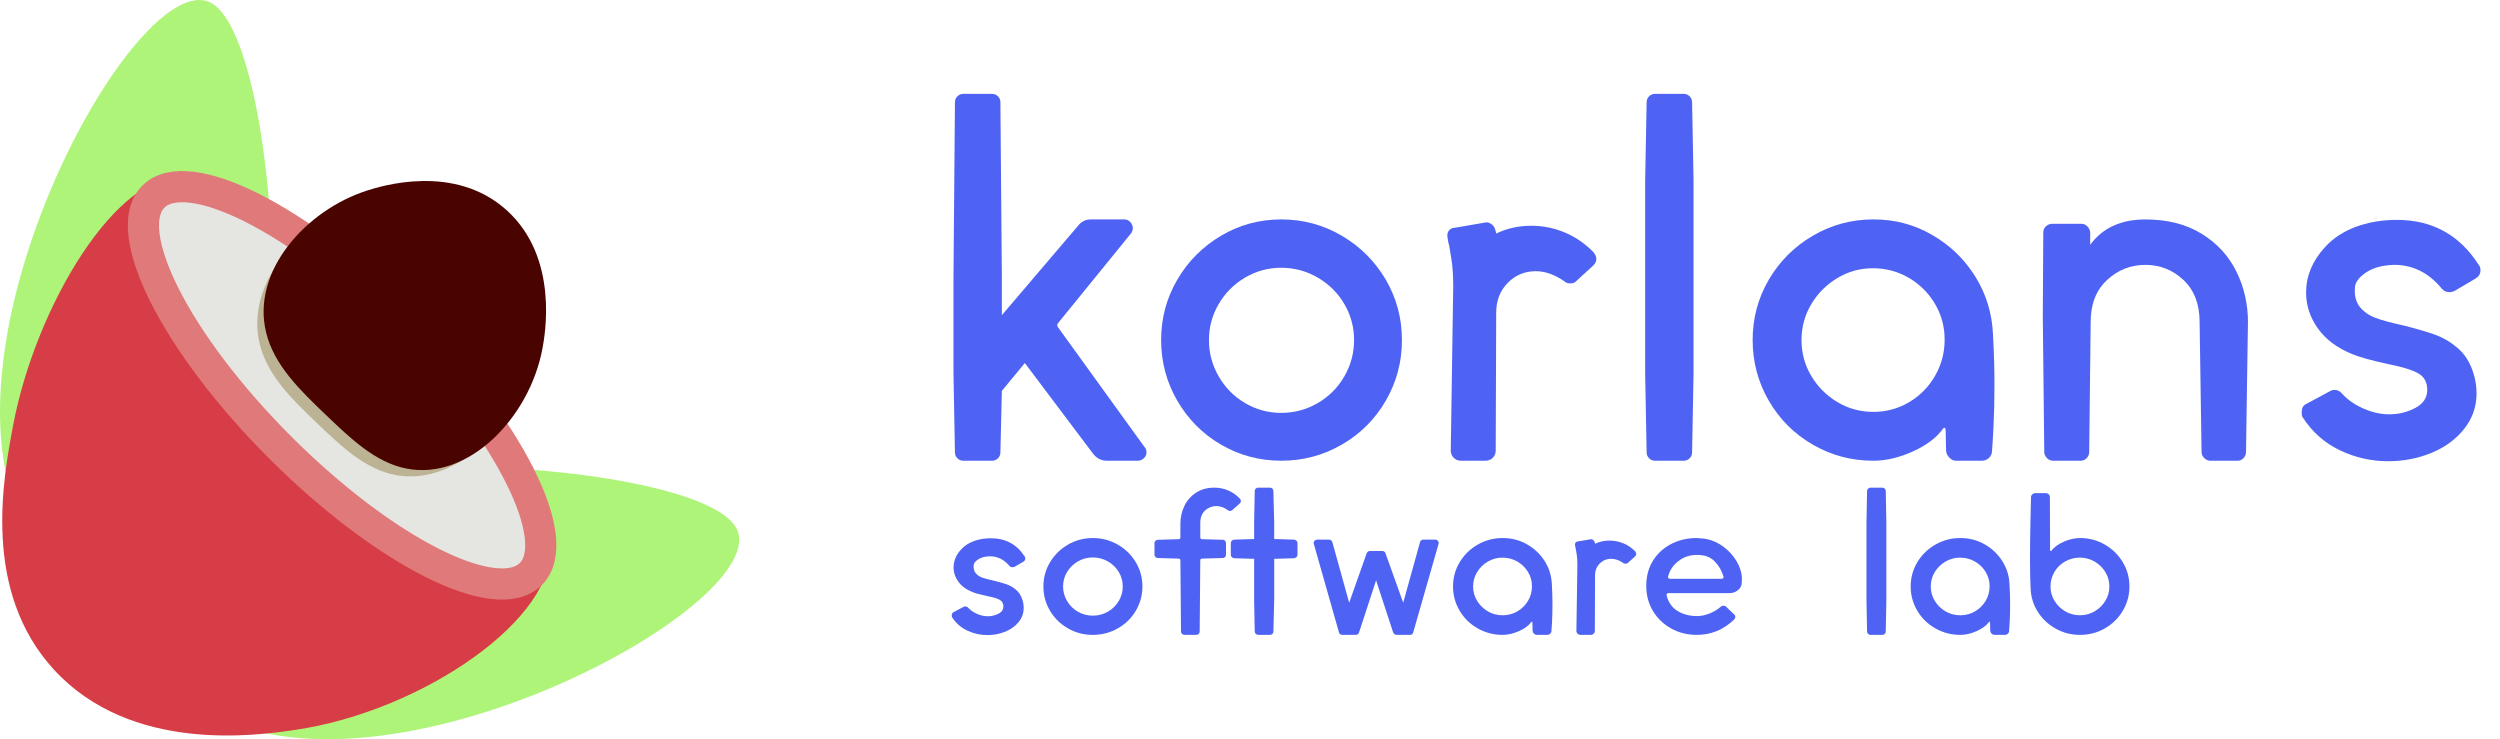 <?xml version="1.0" encoding="UTF-8"?><svg id="Capa_2" xmlns="http://www.w3.org/2000/svg" viewBox="0 0 1603.51 474.13"><defs><style>.cls-1{fill:#490400;}.cls-2{fill:#e5e5e1;}.cls-3{fill:none;stroke:#e0797a;stroke-miterlimit:10;stroke-width:20px;}.cls-4{fill:#d73d47;}.cls-5{fill:#bcb395;}.cls-6{fill:#aef478;}.cls-7{fill:#4e63f4;}</style></defs><g id="Capa_1-2"><g><path class="cls-6" d="M137.58,459.11c118.14,59.35,360.12-73.17,334.68-120.4-25.86-48.01-358.72-64.74-392.57,21.24-12.58,31.95,16.09,78.16,57.89,99.16Z"/><path class="cls-6" d="M15.02,336.54C-44.33,218.4,88.19-23.58,135.42,1.86c48.01,25.86,64.74,358.72-21.24,392.57-31.95,12.58-78.16-16.09-99.16-57.89Z"/><path class="cls-4" d="M119.11,113.61c-44.13-4.64-96.47,83.41-110.73,159.39-6.48,34.51-19.91,106.12,26.07,156.36,49.54,54.13,130.44,42.36,154.51,38.86,82.86-12.05,169.59-72.86,163.61-119.18-4.87-37.71-69.33-28.92-136.8-96.6-68.07-68.28-60.03-134.98-96.66-138.83Z"/><ellipse class="cls-2" cx="220.27" cy="245.78" rx="59.38" ry="177.48" transform="translate(-109.28 227.74) rotate(-45)"/><ellipse class="cls-3" cx="219.43" cy="247.15" rx="56.27" ry="171.17" transform="translate(-110.49 227.55) rotate(-45)"/><path class="cls-5" d="M321.72,138.45c-32.98-29.74-80.66-13.62-89.05-10.79-39.01,13.18-75.15,52.89-66.31,92.05,4.71,20.84,21.01,36.44,36.89,51.62,16,15.3,31.32,29.95,50.95,33.45,39.44,7.04,79.26-33.96,88.47-78.18,1.71-8.22,12.14-58.32-20.95-88.16Z"/><path class="cls-1" d="M325.04,134.89c-33.72-30.53-81.27-15.33-89.64-12.65-38.9,12.44-74.39,51.58-64.71,91.07,5.15,21.03,21.84,37.02,38.1,52.59,16.38,15.69,32.06,30.71,51.84,34.63,39.75,7.87,78.9-32.49,87.24-76.69,1.55-8.22,11-58.31-22.83-88.95Z"/></g><g><path class="cls-7" d="M701.19,291.13l-43.86-58.28-14.73,17.86-.94,39.48c0,1.46-.52,2.72-1.57,3.76-1.05,1.05-2.3,1.57-3.76,1.57h-18.49c-1.46,0-2.72-.52-3.76-1.57-1.05-1.04-1.57-2.3-1.57-3.76l-.94-50.44v-62.35l.94-111.85c0-1.46,.52-2.71,1.57-3.76,1.04-1.04,2.3-1.57,3.76-1.57h18.49c1.46,0,2.71,.52,3.76,1.57,1.04,1.05,1.57,2.3,1.57,3.76l.94,111.85v24.75l48.88-57.34c2.08-2.71,4.8-4.07,8.15-4.07h21.62c1.46,0,2.71,.58,3.76,1.72,1.04,1.15,1.57,2.46,1.57,3.92,0,1.25-.42,2.4-1.25,3.45l-46.37,57.02c-1.05,1.05-1.15,2.09-.31,3.13l55.46,76.76c.83,.84,1.25,1.99,1.25,3.45s-.58,2.72-1.72,3.76c-1.15,1.05-2.46,1.57-3.92,1.57h-19.74c-3.55,0-6.48-1.46-8.77-4.39Z"/><path class="cls-7" d="M860.67,151.23c11.91,7,21.31,16.4,28.2,28.2,6.89,11.8,10.34,24.7,10.34,38.69s-3.45,26.94-10.34,38.85c-6.89,11.91-16.29,21.31-28.2,28.2-11.91,6.89-24.86,10.34-38.85,10.34s-26.9-3.45-38.69-10.34c-11.8-6.89-21.15-16.29-28.04-28.2-6.89-11.91-10.34-24.85-10.34-38.85s3.45-26.89,10.34-38.69c6.89-11.8,16.24-21.2,28.04-28.2,11.8-7,24.7-10.5,38.69-10.5s26.95,3.5,38.85,10.5Zm-62.04,26.79c-7.1,4.18-12.74,9.82-16.92,16.92-4.18,7.1-6.27,14.83-6.27,23.19s2.09,16.14,6.27,23.34c4.18,7.21,9.82,12.9,16.92,17.08,7.1,4.18,14.83,6.27,23.18,6.27s16.14-2.09,23.34-6.27c7.21-4.18,12.89-9.87,17.08-17.08,4.18-7.21,6.27-14.98,6.27-23.34s-2.09-16.08-6.27-23.19c-4.18-7.1-9.87-12.74-17.08-16.92-7.21-4.18-14.99-6.27-23.34-6.27s-16.09,2.09-23.18,6.27Z"/><path class="cls-7" d="M1023.9,166.12c0,1.46-.63,2.82-1.88,4.07l-11.59,10.65c-.84,.63-1.88,.94-3.13,.94-1.67,0-2.93-.42-3.76-1.25-6.27-4.39-12.43-6.58-18.49-6.58-7.1,0-13.11,2.51-18.02,7.52-4.91,5.01-7.36,11.39-7.36,19.11l-.31,88.35c0,1.88-.63,3.45-1.88,4.7s-2.82,1.88-4.7,1.88h-15.67c-1.88,0-3.45-.63-4.7-1.88-1.25-1.25-1.88-2.82-1.88-4.7l1.57-105.27c0-6.68-.37-12.38-1.1-17.08-.73-4.7-1.2-7.57-1.41-8.62-.42-1.25-.84-3.34-1.25-6.27v-.94c0-1.25,.47-2.35,1.41-3.29,.94-.94,2.14-1.41,3.6-1.41l20.05-3.45c1.04,0,2.09,.37,3.13,1.1,1.04,.73,1.77,1.62,2.19,2.66,.42,1.05,.73,2.19,.94,3.45,6.89-3.34,14.41-5.01,22.56-5.01,7.52,0,14.73,1.46,21.62,4.39,6.89,2.93,13.05,7.21,18.49,12.85,1.04,1.46,1.57,2.82,1.57,4.07Z"/><path class="cls-7" d="M1083.74,61.78c1.04,1.05,1.57,2.3,1.57,3.76l.94,50.13v124.07l-.94,50.44c0,1.46-.52,2.72-1.57,3.76-1.05,1.05-2.3,1.57-3.76,1.57h-18.49c-1.46,0-2.72-.52-3.76-1.57-1.05-1.04-1.57-2.3-1.57-3.76l-.94-50.44V115.67l.94-50.13c0-1.46,.52-2.71,1.57-3.76,1.04-1.04,2.3-1.57,3.76-1.57h18.49c1.46,0,2.71,.52,3.76,1.57Z"/><path class="cls-7" d="M1279.25,246.64c0,10.45-.21,19.64-.63,27.57-.42,7.94-.73,12.95-.94,15.04,0,1.67-.63,3.13-1.88,4.39-1.25,1.25-2.82,1.88-4.7,1.88h-16.61c-1.46,0-2.82-.63-4.07-1.88-1.25-1.25-1.99-2.71-2.19-4.39l-.31-13.79c0-.42-.16-.73-.47-.94-.31-.21-.68-.1-1.1,.31-4.18,5.85-10.65,10.76-19.43,14.73-8.77,3.97-17.23,5.95-25.38,5.95-14,0-26.95-3.45-38.85-10.34-11.91-6.89-21.31-16.29-28.2-28.2-6.89-11.91-10.34-24.85-10.34-38.85s3.45-26.89,10.34-38.69c6.89-11.8,16.29-21.2,28.2-28.2,11.91-7,24.85-10.5,38.85-10.5s26.11,3.29,37.6,9.87c11.49,6.58,20.73,15.46,27.73,26.63,7,11.18,10.81,23.55,11.44,37.13,.63,11.49,.94,22.25,.94,32.27Zm-54.67,11.28c7-4.18,12.53-9.82,16.61-16.92,4.07-7.1,6.11-14.83,6.11-23.19s-2.09-16.03-6.27-23.03c-4.18-7-9.77-12.53-16.76-16.61-7-4.07-14.68-6.11-23.03-6.11s-15.72,2.09-22.71,6.27c-7,4.18-12.59,9.77-16.76,16.76-4.18,7-6.27,14.68-6.27,23.03s2.08,16.03,6.27,23.03c4.18,7,9.76,12.59,16.76,16.76,7,4.18,14.67,6.27,23.03,6.27s16.03-2.09,23.03-6.27Z"/><path class="cls-7" d="M1440.6,289.88c0,1.46-.52,2.77-1.57,3.92-1.05,1.15-2.3,1.72-3.76,1.72h-17.54c-1.46,0-2.77-.57-3.92-1.72-1.15-1.15-1.72-2.45-1.72-3.92l-1.25-83.34c0-11.48-3.45-20.47-10.34-26.94-6.89-6.47-15.04-9.71-24.44-9.71s-17.6,3.24-24.59,9.71c-7,6.48-10.5,15.46-10.5,26.94l-.94,83.34c0,1.46-.52,2.77-1.57,3.92-1.05,1.15-2.4,1.72-4.07,1.72h-17.55c-1.46,0-2.77-.57-3.92-1.72-1.15-1.15-1.72-2.45-1.72-3.92l-.94-86.79,.31-53.89c0-1.67,.57-3.03,1.72-4.07,1.15-1.04,2.45-1.57,3.92-1.57h18.8c1.46,0,2.71,.52,3.76,1.57,1.04,1.05,1.67,2.3,1.88,3.76v8.15c7.94-10.86,19.74-16.29,35.4-16.29,14.2,0,26.26,3.08,36.19,9.24,9.92,6.16,17.33,14.26,22.25,24.28,4.91,10.03,7.36,20.79,7.36,32.27l-1.25,83.34Z"/><path class="cls-7" d="M1586.28,238.81c1.46,4.39,2.19,8.88,2.19,13.47,0,8.57-2.66,16.19-7.99,22.87-5.33,6.69-12.33,11.8-20.99,15.35-8.67,3.55-17.91,5.33-27.73,5.33-10.86,0-21.2-2.35-31.02-7.05-9.82-4.7-17.76-11.75-23.81-21.15-.42-.63-.63-1.67-.63-3.13,0-2.71,.94-4.49,2.82-5.33l15.67-8.46c.83-.42,1.67-.63,2.51-.63,1.88,0,3.45,.73,4.7,2.19,3.55,3.97,8.15,7.21,13.79,9.71s11.17,3.76,16.61,3.76c6.06,0,11.64-1.36,16.76-4.07,5.12-2.71,7.68-6.58,7.68-11.59s-2.04-8.62-6.11-10.81c-4.07-2.19-10.5-4.12-19.27-5.8-10.45-2.3-17.97-4.39-22.56-6.27-9.82-3.97-17.23-9.5-22.25-16.61-5.01-7.1-7.52-14.73-7.52-22.87,0-10.65,4.02-20.37,12.06-29.14,8.04-8.77,19.16-14.3,33.37-16.61,4.39-.63,8.67-.94,12.85-.94,22.76,0,40.31,9.71,52.64,29.14,.63,.84,.94,1.88,.94,3.13,0,2.3-1.05,4.07-3.13,5.33l-13.79,8.15c-1.25,.42-2.19,.63-2.82,.63-2.09,0-3.76-.73-5.01-2.19-8.36-10.23-18.59-15.35-30.7-15.35-1.46,0-3.66,.21-6.58,.63-5.01,.84-9.3,2.61-12.85,5.33-3.55,2.72-5.43,5.54-5.64,8.46-.42,5.22,.63,9.4,3.13,12.53,2.51,3.13,5.85,5.48,10.03,7.05,4.18,1.57,10.13,3.19,17.86,4.86,8.35,2.09,15.14,4.07,20.37,5.95,5.22,1.88,10.08,4.75,14.57,8.62,4.49,3.87,7.78,9.04,9.87,15.51Z"/></g><g><path class="cls-7" d="M655.7,384.45c.6,1.76,.9,3.56,.9,5.41,0,3.44-1.1,6.5-3.29,9.18-2.19,2.68-5.07,4.74-8.63,6.16-3.57,1.43-7.37,2.14-11.4,2.14-4.47,0-8.72-.94-12.76-2.83-4.04-1.89-7.3-4.71-9.79-8.49-.17-.25-.26-.67-.26-1.26,0-1.09,.39-1.8,1.16-2.14l6.44-3.39c.34-.17,.69-.25,1.03-.25,.77,0,1.42,.29,1.93,.88,1.46,1.59,3.35,2.89,5.67,3.9,2.32,1.01,4.59,1.51,6.83,1.51,2.49,0,4.79-.54,6.89-1.63,2.1-1.09,3.16-2.64,3.16-4.65s-.84-3.46-2.51-4.34c-1.68-.88-4.32-1.65-7.92-2.33-4.3-.92-7.39-1.76-9.28-2.51-4.04-1.59-7.09-3.81-9.15-6.66-2.06-2.85-3.09-5.91-3.09-9.18,0-4.27,1.65-8.17,4.96-11.69,3.31-3.52,7.88-5.74,13.72-6.66,1.8-.25,3.56-.38,5.28-.38,9.36,0,16.58,3.9,21.65,11.69,.26,.34,.39,.75,.39,1.26,0,.92-.43,1.63-1.29,2.14l-5.67,3.27c-.52,.17-.9,.25-1.16,.25-.86,0-1.55-.29-2.06-.88-3.44-4.11-7.65-6.16-12.63-6.16-.6,0-1.5,.08-2.71,.25-2.06,.34-3.82,1.05-5.28,2.14-1.46,1.09-2.23,2.22-2.32,3.39-.17,2.1,.26,3.77,1.29,5.03,1.03,1.26,2.4,2.2,4.12,2.83,1.72,.63,4.17,1.28,7.35,1.95,3.43,.84,6.23,1.63,8.38,2.39,2.15,.75,4.14,1.91,5.99,3.46,1.85,1.55,3.2,3.63,4.06,6.22Z"/><path class="cls-7" d="M716.91,349.31c4.9,2.81,8.76,6.58,11.6,11.32,2.83,4.74,4.25,9.91,4.25,15.53s-1.42,10.81-4.25,15.59c-2.84,4.78-6.7,8.55-11.6,11.32-4.9,2.77-10.22,4.15-15.98,4.15s-11.06-1.38-15.91-4.15c-4.86-2.77-8.7-6.54-11.53-11.32-2.84-4.78-4.25-9.97-4.25-15.59s1.42-10.79,4.25-15.53c2.83-4.73,6.68-8.51,11.53-11.32,4.85-2.81,10.16-4.21,15.91-4.21s11.08,1.4,15.98,4.21Zm-25.51,10.75c-2.92,1.68-5.24,3.94-6.96,6.79-1.72,2.85-2.58,5.95-2.58,9.3s.86,6.47,2.58,9.37c1.72,2.89,4.04,5.18,6.96,6.85,2.92,1.68,6.1,2.51,9.54,2.51s6.64-.84,9.6-2.51c2.96-1.68,5.3-3.96,7.02-6.85,1.72-2.89,2.58-6.01,2.58-9.37s-.86-6.45-2.58-9.3c-1.72-2.85-4.06-5.11-7.02-6.79-2.96-1.68-6.17-2.51-9.6-2.51s-6.62,.84-9.54,2.51Z"/><path class="cls-7" d="M790.36,327.24c-.51,.34-.99,.5-1.42,.5s-.9-.17-1.42-.5c-2.32-1.76-4.81-2.64-7.47-2.64s-5.13,.96-7.15,2.89c-2.02,1.93-3.03,4.53-3.03,7.79v9.43c0,.34,.11,.61,.32,.82,.21,.21,.49,.31,.84,.31l13.27,.38c.6,0,1.09,.21,1.48,.63,.39,.42,.58,.92,.58,1.51v7.42c0,.59-.19,1.09-.58,1.51-.39,.42-.88,.63-1.48,.63l-13.4,.38c-.26,0-.5,.11-.71,.31-.22,.21-.32,.44-.32,.69l-.39,45.76c0,.59-.22,1.09-.64,1.51-.43,.42-.95,.63-1.55,.63h-7.6c-.6,0-1.12-.21-1.55-.63-.43-.42-.64-.92-.64-1.51l-.39-45.76c0-.25-.11-.48-.32-.69-.22-.21-.45-.31-.71-.31l-13.4-.38c-.6,0-1.12-.21-1.55-.63-.43-.42-.64-.92-.64-1.51v-7.42c0-.58,.21-1.09,.64-1.51,.43-.42,.94-.63,1.55-.63l13.4-.38c.26,0,.49-.1,.71-.31,.21-.21,.32-.44,.32-.69v-8.8c0-4.11,.84-7.92,2.51-11.44,1.67-3.52,4.17-6.37,7.47-8.55,3.31-2.18,7.24-3.27,11.79-3.27,3.18,0,6.16,.61,8.96,1.82,2.79,1.22,5.26,2.95,7.41,5.22,.43,.42,.64,.92,.64,1.51,0,.67-.26,1.22-.77,1.63l-4.77,4.27Z"/><path class="cls-7" d="M831.59,346.86c.43,.42,.64,.92,.64,1.51v7.42c0,.59-.22,1.09-.64,1.51-.43,.42-.95,.67-1.55,.75l-12.76,.38v26.4l-.51,20.24c0,.59-.22,1.09-.64,1.51-.43,.42-.95,.63-1.55,.63h-7.47c-.6,0-1.14-.21-1.61-.63-.47-.42-.71-.92-.71-1.51l-.39-20.24v-26.4l-12.76-.38c-.6-.08-1.12-.31-1.55-.69-.43-.38-.64-.86-.64-1.45v-7.54c0-.58,.19-1.09,.58-1.51,.39-.42,.92-.67,1.61-.75l12.76-.38v-10.69l.39-20.12c0-.59,.21-1.09,.64-1.51,.43-.42,.99-.63,1.67-.63h7.47c.6,0,1.12,.21,1.55,.63,.43,.42,.64,.92,.64,1.51l.51,20.12v10.69l12.76,.38c.6,.08,1.12,.34,1.55,.75Z"/><path class="cls-7" d="M911.62,346.54c.43-.29,.86-.44,1.29-.44h7.6c.77,0,1.37,.29,1.8,.88,.43,.59,.56,1.22,.39,1.89l-16.24,56.7c-.26,1.09-.95,1.63-2.06,1.63h-8.63c-.52,0-.97-.15-1.35-.44-.39-.29-.67-.65-.84-1.07l-10.95-33.44-10.95,33.44c-.09,.42-.34,.78-.77,1.07-.43,.29-.86,.44-1.29,.44h-8.63c-.52,0-.99-.15-1.42-.44-.43-.29-.69-.69-.77-1.19l-16.11-56.7-.13-.63c0-.59,.24-1.09,.71-1.51,.47-.42,1.01-.63,1.61-.63h7.47c1.03,0,1.76,.5,2.19,1.51l10.82,38.98,11.21-31.68c.43-1.01,1.16-1.51,2.19-1.51h7.86c.43,0,.86,.15,1.29,.44,.43,.29,.69,.65,.77,1.07l11.34,31.68,10.82-38.98c.08-.42,.34-.77,.77-1.07Z"/><path class="cls-7" d="M995.76,387.59c0,4.19-.09,7.88-.26,11.06-.17,3.19-.3,5.2-.39,6.04,0,.67-.26,1.26-.77,1.76s-1.16,.75-1.93,.75h-6.83c-.6,0-1.16-.25-1.67-.75-.52-.5-.82-1.09-.9-1.76l-.13-5.53c0-.17-.06-.29-.19-.38-.13-.08-.28-.04-.45,.13-1.72,2.35-4.38,4.32-7.99,5.91-3.61,1.59-7.09,2.39-10.44,2.39-5.76,0-11.08-1.38-15.98-4.15-4.9-2.77-8.76-6.54-11.6-11.32-2.83-4.78-4.25-9.97-4.25-15.59s1.42-10.79,4.25-15.53c2.83-4.73,6.7-8.51,11.6-11.32,4.9-2.81,10.22-4.21,15.98-4.21s10.74,1.32,15.46,3.96c4.72,2.64,8.53,6.2,11.4,10.69,2.88,4.48,4.45,9.45,4.7,14.9,.26,4.61,.39,8.93,.39,12.95Zm-22.49,4.53c2.88-1.68,5.15-3.94,6.83-6.79,1.67-2.85,2.51-5.95,2.51-9.3s-.86-6.43-2.58-9.24c-1.72-2.81-4.02-5.03-6.89-6.66-2.88-1.63-6.04-2.45-9.47-2.45s-6.46,.84-9.34,2.51c-2.88,1.68-5.18,3.92-6.89,6.73-1.72,2.81-2.58,5.89-2.58,9.24s.86,6.43,2.58,9.24c1.72,2.81,4.01,5.05,6.89,6.73,2.88,1.68,6.04,2.51,9.47,2.51s6.59-.84,9.47-2.51Z"/><path class="cls-7" d="M1049.49,355.28c0,.59-.26,1.13-.77,1.63l-4.77,4.27c-.34,.25-.77,.38-1.29,.38-.69,0-1.2-.17-1.55-.5-2.58-1.76-5.11-2.64-7.6-2.64-2.92,0-5.39,1.01-7.41,3.02-2.02,2.01-3.03,4.57-3.03,7.67l-.13,35.46c0,.75-.26,1.38-.77,1.89-.52,.5-1.16,.75-1.93,.75h-6.44c-.77,0-1.42-.25-1.93-.75-.51-.5-.77-1.13-.77-1.89l.64-42.24c0-2.68-.15-4.97-.45-6.85-.3-1.89-.5-3.04-.58-3.46-.17-.5-.34-1.34-.52-2.51v-.38c0-.5,.19-.94,.58-1.32s.88-.57,1.48-.57l8.25-1.38c.43,0,.86,.15,1.29,.44,.43,.29,.73,.65,.9,1.07,.17,.42,.3,.88,.39,1.38,2.83-1.34,5.93-2.01,9.28-2.01,3.09,0,6.06,.59,8.89,1.76,2.83,1.17,5.37,2.89,7.6,5.16,.43,.59,.64,1.13,.64,1.63Z"/><path class="cls-7" d="M1117.14,374.14c-.09,1.68-.9,3.14-2.45,4.4-1.55,1.26-3.27,1.89-5.15,1.89h-39.43c-.34,0-.64,.13-.9,.38-.26,.25-.34,.59-.26,1.01,1.12,4.53,3.46,7.88,7.02,10.06,3.56,2.18,7.75,3.27,12.56,3.27,2.49,0,5.13-.54,7.92-1.63,2.79-1.09,5.22-2.56,7.28-4.4,.43-.42,.99-.63,1.68-.63,.77,0,1.33,.21,1.67,.63l5.15,4.9c.52,.34,.77,.88,.77,1.63,0,.67-.26,1.26-.77,1.76-6.79,6.54-14.78,9.81-23.97,9.81-6.01,0-11.49-1.38-16.43-4.15-4.94-2.77-8.83-6.52-11.66-11.25-2.83-4.73-4.25-10.04-4.25-15.9,0-2.01,.08-3.56,.26-4.65,.69-5.28,2.53-9.89,5.54-13.83,3.01-3.94,6.81-6.98,11.4-9.12,4.59-2.14,9.6-3.21,15.01-3.21,.86,0,2.15,.08,3.87,.25,4.64,.5,8.89,2.12,12.76,4.84,3.87,2.72,6.91,6.02,9.15,9.87,2.23,3.86,3.35,7.59,3.35,11.19l-.13,2.89Zm-40.66-14.21c-3.39,2.68-5.56,5.91-6.51,9.68l-.13,.38c0,.34,.13,.63,.39,.88,.26,.25,.56,.38,.9,.38h33.12c.43,0,.77-.17,1.03-.5,.26-.33,.3-.71,.13-1.13-1.2-3.85-3.14-7.1-5.8-9.74-2.66-2.64-6.36-3.96-11.08-3.96s-8.66,1.34-12.05,4.02Z"/><path class="cls-7" d="M1208.89,313.41c.43,.42,.64,.92,.64,1.51l.39,20.12v49.79l-.39,20.24c0,.59-.21,1.09-.64,1.51-.43,.42-.95,.63-1.55,.63h-7.6c-.6,0-1.12-.21-1.55-.63-.43-.42-.64-.92-.64-1.51l-.39-20.24v-49.79l.39-20.12c0-.59,.21-1.09,.64-1.51,.43-.42,.94-.63,1.55-.63h7.6c.6,0,1.12,.21,1.55,.63Z"/><path class="cls-7" d="M1289.3,387.59c0,4.19-.09,7.88-.26,11.06-.17,3.19-.3,5.2-.39,6.04,0,.67-.26,1.26-.77,1.76s-1.16,.75-1.93,.75h-6.83c-.6,0-1.16-.25-1.67-.75-.52-.5-.82-1.09-.9-1.76l-.13-5.53c0-.17-.06-.29-.19-.38-.13-.08-.28-.04-.45,.13-1.72,2.35-4.38,4.32-7.99,5.91-3.61,1.59-7.09,2.39-10.44,2.39-5.76,0-11.08-1.38-15.98-4.15-4.9-2.77-8.76-6.54-11.6-11.32-2.83-4.78-4.25-9.97-4.25-15.59s1.42-10.79,4.25-15.53c2.83-4.73,6.7-8.51,11.6-11.32,4.9-2.81,10.22-4.21,15.98-4.21s10.74,1.32,15.46,3.96c4.72,2.64,8.53,6.2,11.4,10.69,2.88,4.48,4.45,9.45,4.7,14.9,.26,4.61,.39,8.93,.39,12.95Zm-22.49,4.53c2.88-1.68,5.15-3.94,6.83-6.79,1.67-2.85,2.51-5.95,2.51-9.3s-.86-6.43-2.58-9.24c-1.72-2.81-4.02-5.03-6.89-6.66-2.88-1.63-6.04-2.45-9.47-2.45s-6.46,.84-9.34,2.51c-2.88,1.68-5.18,3.92-6.89,6.73-1.72,2.81-2.58,5.89-2.58,9.24s.86,6.43,2.58,9.24c1.72,2.81,4.01,5.05,6.89,6.73,2.88,1.68,6.04,2.51,9.47,2.51s6.59-.84,9.47-2.51Z"/><path class="cls-7" d="M1302.05,359.3c0-7.71,.08-15.76,.26-24.14,.17-8.38,.3-13.83,.39-16.34,0-.67,.28-1.26,.84-1.76,.56-.5,1.18-.75,1.87-.75h6.83c.69,0,1.29,.25,1.8,.75s.77,1.09,.77,1.76l.13,34.2c0,.17,.08,.29,.26,.38,.17,.08,.34,.04,.52-.12,1.8-2.35,4.49-4.29,8.05-5.85,3.56-1.55,7.02-2.33,10.37-2.33,5.75,0,11.06,1.4,15.91,4.21,4.85,2.81,8.7,6.58,11.53,11.32,2.83,4.74,4.25,9.91,4.25,15.53s-1.42,10.81-4.25,15.59c-2.83,4.78-6.68,8.55-11.53,11.32-4.85,2.77-10.16,4.15-15.91,4.15s-10.76-1.32-15.53-3.96c-4.77-2.64-8.59-6.2-11.47-10.69-2.88-4.48-4.45-9.45-4.7-14.9-.26-4.53-.39-10.64-.39-18.36Zm22.55,.82c-2.92,1.63-5.22,3.88-6.89,6.73-1.67,2.85-2.51,5.95-2.51,9.3s.86,6.43,2.58,9.24c1.72,2.81,4.01,5.05,6.89,6.73,2.88,1.68,6.04,2.51,9.47,2.51s6.46-.84,9.34-2.51c2.88-1.68,5.17-3.92,6.89-6.73,1.72-2.81,2.58-5.89,2.58-9.24s-.86-6.43-2.58-9.24c-1.72-2.81-4.02-5.05-6.89-6.73-2.88-1.67-6.04-2.51-9.47-2.51s-6.49,.82-9.41,2.45Z"/></g></g></svg>